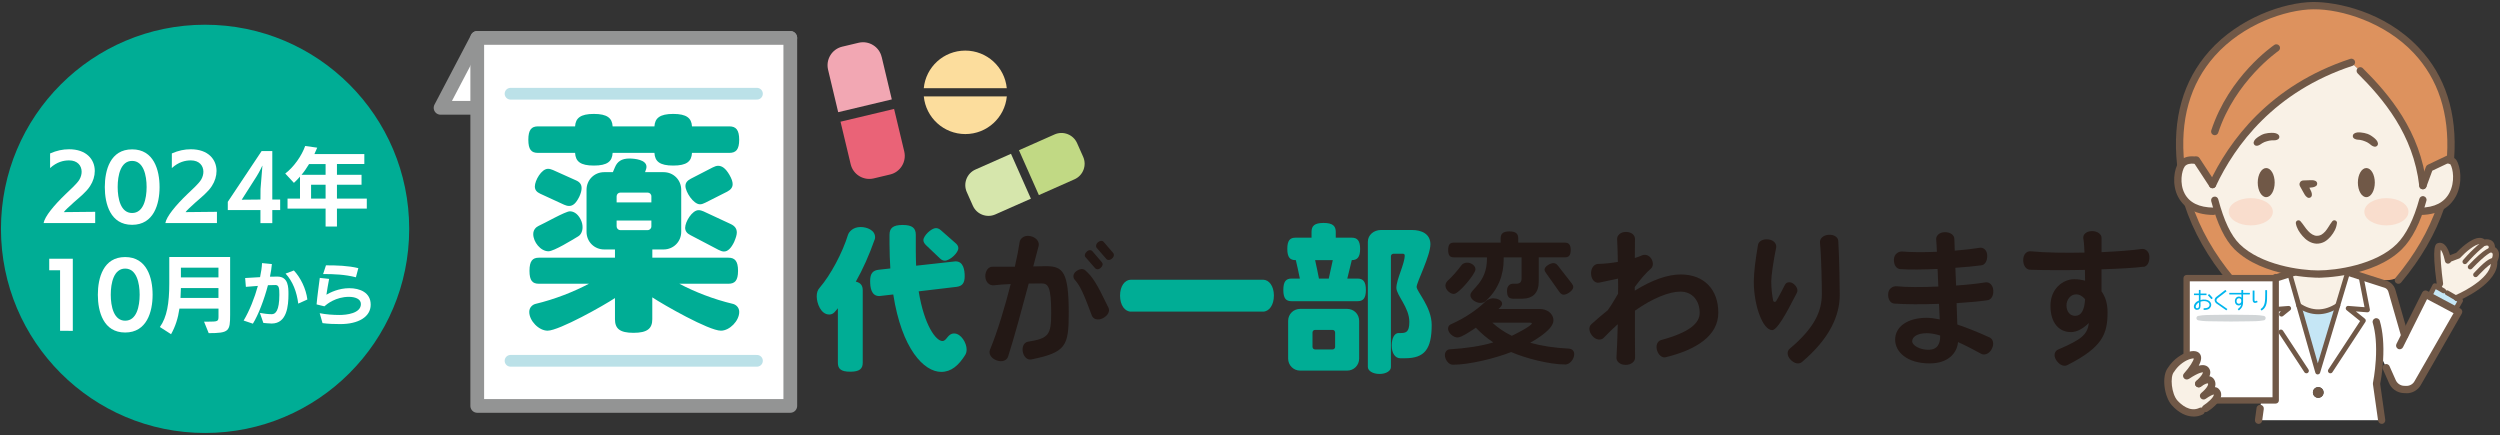 <?xml version="1.0" encoding="UTF-8"?><svg id="_レイヤー_2" xmlns="http://www.w3.org/2000/svg" viewBox="0 0 546 95"><rect x="0" y="0" width="546" height="95" fill="#333333" stroke="none"/><defs><style>.cls-1{fill:#231815;}.cls-2{fill:#c1d984;}.cls-3{fill:#fcdd9d;}.cls-4{fill:#f9ddcd;}.cls-5{fill:#c5e6f5;}.cls-6{fill:#d1d5d7;}.cls-7,.cls-8{fill:#fff;}.cls-9{fill:#00ad95;}.cls-8{stroke:#939494;stroke-width:3px;}.cls-8,.cls-10{stroke-linecap:round;stroke-linejoin:round;}.cls-11,.cls-10{fill:none;}.cls-12{fill:#f9f1e6;}.cls-10{stroke:#bbe1e8;stroke-width:2.56px;}.cls-13{fill:#dd925e;}.cls-14{fill:#ea6377;}.cls-15{fill:#d6e6ac;}.cls-16{fill:#f2a7b3;}.cls-17{fill:#00b5ed;}.cls-18{fill:#705847;}</style></defs><g id="_レイヤー_1-2"><path class="cls-16" d="M192.56,12.43l2.21,9.28-11.71,2.79-2.21-9.28c-.53-2.24.85-4.5,3.1-5.03l3.57-.85c2.24-.53,4.5.85,5.03,3.09Z"/><path class="cls-14" d="M183.56,26.58l11.71-2.79,2.22,9.29c.53,2.24-.85,4.5-3.09,5.03l-3.57.85c-2.25.54-4.51-.85-5.04-3.09l-2.22-9.29Z"/><path class="cls-15" d="M213.03,37.03l7.77-3.44,4.35,9.8-7.77,3.44c-1.87.83-4.08-.02-4.91-1.9l-1.33-2.99c-.83-1.87.02-4.08,1.89-4.91Z"/><path class="cls-2" d="M226.89,42.61l-4.35-9.8,7.78-3.45c1.87-.83,4.08.02,4.91,1.89l1.33,2.99c.84,1.88-.01,4.09-1.89,4.92l-7.78,3.45Z"/><path class="cls-3" d="M201.76,21.06h18.13c-.44,4.62-4.33,8.22-9.06,8.22s-8.63-3.6-9.07-8.22Z"/><path class="cls-3" d="M210.82,11.05c4.72,0,8.62,3.6,9.06,8.22h-18.13c.44-4.62,4.33-8.22,9.07-8.22Z"/><polygon class="cls-8" points="164.59 23.55 96.22 23.55 104.23 8.28 172.6 8.28 164.59 23.55"/><rect class="cls-8" x="104.23" y="8.28" width="68.37" height="80.37"/><line class="cls-10" x1="111.5" y1="20.47" x2="165.32" y2="20.47"/><line class="cls-10" x1="111.5" y1="78.8" x2="165.32" y2="78.8"/><path class="cls-9" d="M159.29,33.39h-8.16c-.1,1.85-1.13,2.77-4.1,2.77s-4-.92-4.1-2.77h-9.13c-.1,1.85-1.13,2.77-4.1,2.77s-4-.92-4.1-2.77h-8.11c-1.44,0-2.1-.72-2.1-2.87s.67-2.92,2.1-2.92h8.11c.1-1.8,1.18-2.72,4.1-2.72s4,.92,4.1,2.72h9.13c.1-1.8,1.18-2.72,4.1-2.72s4,.92,4.1,2.72h8.16c1.44,0,2.15.77,2.15,2.92s-.72,2.87-2.15,2.87ZM157.44,72.22c-2.62,0-12.52-5.64-14.98-7.28v4.77c0,2-1.03,2.98-4.1,2.98s-4.05-.97-4.05-2.98v-4.62c-2.36,1.59-12.21,7.13-14.72,7.13-1.9,0-4-2.15-4-4.1,0-1.03.77-1.59,1.33-1.74,4.31-1.03,8.41-2.67,11.7-4.41h-10.93c-1.39,0-2.05-.67-2.05-2.82s.67-2.87,2.05-2.87h16.62v-1.8h-2.36c-2.15,0-3.85-1.69-3.85-3.85v-9.18c0-2.15,1.69-3.85,3.85-3.85h1.9l.46-1.08c.51-1.23,1.44-1.9,3.13-1.9,1.18,0,3.75.26,3.75,1.8,0,.31-.1.62-.26,1.03l-.05.15h4.05c2.15,0,3.85,1.69,3.85,3.85v9.18c0,2.15-1.69,3.85-3.85,3.85h-2.46v1.8h16.62c1.39,0,2.1.72,2.1,2.87s-.72,2.82-2.1,2.82h-10.72c3.28,1.74,7.44,3.39,11.75,4.41.56.15,1.33.72,1.33,1.74,0,1.95-2.1,4.1-4,4.1ZM126.31,51.6c-1.28.77-5.34,3.28-6.52,3.28-1.74,0-3.33-2.05-3.33-3.75,0-.97.62-1.54,1.18-1.8,1.28-.56,5.85-3.18,6.82-3.18.72,0,1.64.41,2.31,1.69.36.67.46,1.28.46,1.8,0,.98-.46,1.69-.92,1.95ZM126.51,42.98c-.72,1.44-1.39,2-2.21,2-.36,0-.72-.1-1.08-.26l-5.23-2.41c-.77-.36-1.18-.82-1.18-1.59,0-1.28,1.44-3.85,2.87-3.85.36,0,.67.1,1.08.26l5.03,2.26c.82.36,1.23.87,1.23,1.69,0,.51-.15,1.13-.51,1.9ZM142.26,42.88c0-.46-.36-.82-.82-.82h-5.95c-.46,0-.82.36-.82.82v1.33h7.59v-1.33ZM142.26,48.16h-7.59v1.28c0,.46.36.82.82.82h5.95c.46,0,.82-.36.82-.82v-1.28ZM160.37,52.78c-.72,1.49-1.44,2.15-2.26,2.15-.36,0-.77-.15-1.18-.36l-6.16-3.23c-.72-.36-1.13-.87-1.13-1.59,0-1.33,1.54-3.85,2.92-3.85.36,0,.72.1,1.08.26l5.95,2.77c.87.41,1.33.98,1.33,1.85,0,.51-.21,1.18-.56,2ZM158.83,41.85l-4.77,2.41c-.41.21-.82.36-1.18.36-1.44,0-3.18-2.72-3.18-4,0-.72.41-1.18,1.18-1.59l4.77-2.46c.41-.21.82-.36,1.18-.36.87,0,1.64.56,2.46,1.95.51.87.72,1.54.72,2.05,0,.72-.41,1.23-1.18,1.64Z"/><path class="cls-9" d="M191.04,52.27c-1.23,3.5-2.62,6.58-4.13,9.24,1.09.25,1.51.88,1.51,1.89v15.82c0,1.33-.7,1.96-2.73,1.96s-2.7-.63-2.7-1.96v-11.9c-.56.63-.91,1.37-1.89,1.37-1.82,0-2.73-2.45-2.73-3.99,0-.77.21-1.4.67-1.89,2.35-2.73,4.94-7.56,6.16-11.52.21-.63,1.05-1.71,2.77-1.71,1.33,0,3.15.67,3.15,2.24,0,.17-.04.31-.07.46ZM210.88,77.4c-1.5,2.42-3.12,3.82-5.32,3.82-3.75,0-8.61-4.97-10.47-16.91l-3.05.35c-1.79,0-2-1.93-2-3.33,0-1.65.63-2.28,1.89-2.42l2.52-.28c-.1-1.68-.18-3.47-.18-5.36v-2c0-1.4.7-2.14,2.87-2.14s2.87.74,2.87,2.14v3.47c0,1.16.04,2.24.07,3.29l8.61-.95c1.75,0,2,1.93,2,3.29,0,1.54-.63,2.14-1.79,2.28l-8.26.98c1.23,7.53,3.81,10.85,5.18,10.85.98,0,1.12-1.65,2.56-1.65,1.54,0,2.73,2.1,2.73,3.47,0,.49-.1.88-.25,1.08ZM206.37,56.93c-.42,0-.77-.17-1.16-.56l-2.98-2.84c-.35-.35-.56-.7-.56-1.08,0-.98,1.75-2.63,2.73-2.63.42,0,.77.18,1.12.49l3.15,2.77c.42.35.63.7.63,1.12,0,1.05-1.89,2.73-2.94,2.73Z"/><path class="cls-1" d="M225.21,78.5c-.79.16-1.61-.5-1.83-1.67-.22-1.17.32-2.08,1.13-2.2,4.54-.72,5.07-1.51,5.07-6.27,0-5.73-.66-6.46-2.11-6.46-.35,0-1.42,0-2.8.03-1.48,5.57-3.24,12.03-4.5,15.94-.28.88-1.35,1.29-2.55.82-1.23-.47-1.73-1.48-1.42-2.27,1.67-4.03,3.31-9.54,4.54-14.39-1.32.06-2.65.16-3.72.28-.88.09-1.79-.66-1.83-1.92-.03-1.26.69-2.14,1.57-2.14,1.35.03,3.12,0,4.88,0,.5-2.17.85-4.03,1.04-5.35.13-.88,1.1-1.64,2.42-1.32,1.29.31,1.95,1.26,1.73,2.17-.31,1.2-.72,2.71-1.17,4.44,1.29-.03,2.33-.06,2.74-.06,3.75,0,5.01,1.2,5.01,10.24,0,7.21-.6,8.6-8.22,10.14ZM240.89,69.49c-1.1.57-2.14.22-2.43-.57-1.7-4.54-2.49-6.46-3.75-7.84-.41-.47-.41-1.26.32-1.83.76-.57,1.51-.63,1.98-.22,1.61,1.42,2.49,2.8,5.07,8.16.38.76-.09,1.73-1.2,2.3ZM240.39,58.5c-.44.41-.95.38-1.23.06l-2.08-2.39c-.28-.31-.19-.82.28-1.23.44-.41.94-.38,1.23-.06l2.08,2.42c.25.32.19.79-.28,1.2ZM242.84,56.48c-.41.38-.98.38-1.23.06l-2.08-2.39c-.25-.31-.19-.85.28-1.26.44-.35.98-.38,1.23-.06l2.08,2.42c.25.28.22.82-.28,1.23Z"/><path class="cls-9" d="M275.84,68.06h-28.84c-1.33,0-2.38-1.4-2.38-3.5s1.05-3.47,2.38-3.47h28.84c1.33,0,2.38,1.4,2.38,3.47s-1.05,3.5-2.38,3.5Z"/><path class="cls-9" d="M296.49,65.78h-14.42c-1.19,0-1.79-.6-1.79-2.45s.59-2.49,1.79-2.49h1.82c-.28-1.4-.6-2.87-.88-4.03h-.07c-1.19,0-1.79-.6-1.79-2.45s.59-2.45,1.79-2.45h3.5v-1.26c0-1.3.63-1.96,2.63-1.96s2.66.67,2.66,1.96v1.26h3.5c1.19,0,1.82.63,1.82,2.45s-.63,2.45-1.82,2.45l-.98,4.03h2.24c1.19,0,1.82.63,1.82,2.49s-.63,2.45-1.82,2.45ZM294.22,80.94h-10.26c-1.47,0-2.63-1.16-2.63-2.63v-8.23c0-1.47,1.16-2.62,2.63-2.62h10.26c1.47,0,2.62,1.16,2.62,2.62v8.23c0,1.47-1.16,2.63-2.62,2.63ZM291.59,72.61c0-.31-.24-.56-.56-.56h-3.82c-.32,0-.56.25-.56.56v3.15c0,.31.25.56.56.56h3.82c.32,0,.56-.25.56-.56v-3.15ZM287.22,56.82c.28,1.29.59,2.66.84,4.03h2.14l.88-4.03h-3.85ZM306.89,78.24h-1.08c-1.12,0-1.86-1.12-1.86-2.77s.63-2.73,1.47-2.73h.42c1.22,0,1.96-.18,1.96-2.45,0-3.15-2.83-5.81-2.83-7.42,0-1.86,1.82-5.22,1.82-7.07,0-.25-.14-.39-.46-.39h-1.96c-.35,0-.59.25-.59.53v24.22c0,.81-1.01,1.51-2.49,1.51s-2.55-.7-2.55-1.51v-27.37c0-1.44,1.26-2.56,2.87-2.56h6.76c2.03,0,4.03.8,4.03,3.12,0,2.52-3.01,8.3-3.01,9.31s3.29,4.38,3.29,8.3c0,5.22-1.5,7.28-5.78,7.28Z"/><path class="cls-1" d="M341.79,79.6c-3.37,0-8.63-1.35-11.75-2.71-3.43,1.35-9.13,2.77-12.75,2.77-.98,0-1.73-1.23-1.73-2.11,0-.69.47-1.23,1.07-1.26,3.59-.22,6.77-.69,9.51-1.51-1.45-.94-2.71-2.05-3.81-3.21-.76.5-3.12,2.14-3.97,2.14-.94,0-2.11-.98-2.11-1.95,0-.5.35-.82.63-.94,3.28-1.42,6.08-3.5,7.56-4.98.31-.31.91-.69,1.7-.69.69,0,1.92.35,1.92,1.17,0,.5-.47.85-.79,1.17h9.07c1.45,0,2.93.91,2.93,2.49,0,1.92-3.65,4.06-5.07,4.88,2.46.69,5.29,1.13,8.57,1.29.38.03,1.04.35,1.04,1.2,0,1.04-.91,2.27-2.02,2.27ZM317.54,64.2c-.85,0-1.86-.91-1.86-1.83,0-.41.22-.76.38-.94,1.2-1.1,2.27-2.36,3.12-3.5.19-.25.63-.57,1.23-.57.82,0,1.83.57,1.83,1.48,0,.98-3.65,5.35-4.69,5.35ZM341.76,56.2h-5.7v5.32c0,2.42-1.26,3.72-3.65,3.72h-1.89c-.95,0-1.39-.41-1.39-1.73,0-1.23.79-1.54,1.29-1.54h.66c.91,0,1.23-.35,1.23-1.26v-4.5h-3.91v.47c0,3.34-1.17,6.65-4.06,9.17-.19.16-.57.31-1.04.31-.85,0-2.17-.72-2.17-1.7,0-1.32,3.62-2.68,3.62-7.94v-.31h-7.21c-.85,0-1.26-.38-1.26-1.61s.41-1.61,1.26-1.61h10.2v-.91c0-1.01.47-1.54,1.92-1.54s1.92.54,1.92,1.54v.91h10.17c.85,0,1.29.41,1.29,1.61s-.44,1.61-1.29,1.61ZM334.2,70.47h-8.28c1.2,1.1,2.58,2.05,4.25,2.87.57-.25,4.38-2.17,4.38-2.71,0-.09-.13-.16-.35-.16ZM341.51,64.36c-.38,0-.66-.22-.94-.6l-2.96-4.19c-.19-.25-.28-.47-.28-.69,0-.72,1.29-1.42,1.92-1.42.41,0,.72.19,1.01.57l2.99,3.84c.22.28.35.54.35.82,0,.76-1.35,1.67-2.08,1.67Z"/><path class="cls-1" d="M363.81,78.02c-.76.19-1.57-.41-1.92-1.51-.32-1.1.13-2.05.88-2.24,6.3-1.7,8.44-3.72,8.44-5.95,0-2.55-1.51-4.63-4.22-4.63-2.33,0-5.95,1.35-9.92,4.16,0,4.35,0,8.25.03,10.27,0,.85-.82,1.57-2.08,1.57s-2.05-.79-1.98-1.64c.09-1.64.22-4.28.28-7.24-1.01.91-2.05,1.89-3.09,2.99-.57.57-1.67.5-2.46-.44-.79-.91-.85-1.98-.22-2.55,1.23-1.1,2.42-2.14,3.59-3.06.76-1.07,1.54-2.36,2.24-3.59.03-1.1.03-2.24,0-3.31-1.26.28-2.8.6-4.13.88-.85.16-1.7-.6-1.76-1.89-.06-1.29.66-2.17,1.54-2.2,1.51-.03,2.99-.22,4.31-.44-.03-2.02-.09-3.72-.16-4.94-.06-.82.72-1.61,1.92-1.61s1.98.69,1.98,1.51c-.03,1.2,0,2.61-.03,4.19.6-.19,1.13-.38,1.54-.57.63-.28,1.54-.13,2.08.76.5.85.38,1.7-.13,2.14-1.13.98-2.36,2.43-3.5,4v.79c3.84-2.36,7.18-3.53,10.05-3.53,5.04,0,8.19,3.24,8.19,8.35s-4.94,8.13-11.5,9.73Z"/><path class="cls-1" d="M387.03,72.1c-2.02-.03-4-5.29-4-10.61,0-2.08.41-5.04.91-7.97.13-.82,1.04-1.39,2.27-1.23,1.2.13,1.86.98,1.7,1.8-.57,2.77-1.07,6.11-1.07,7.34,0,1.61.22,3.28.41,4.19.09.38.5.41.69.09.5-.79,1.26-2.3,1.92-3.56.31-.57,1.17-.72,1.89-.13.72.6.98,1.35.69,1.92-2.58,5.07-4.38,8.16-5.42,8.16ZM393.52,79.09c-.63.5-1.64.35-2.46-.54-.82-.85-.82-1.86-.19-2.39,5.45-4.57,7.02-8.19,7.02-11.94,0-1.7-.09-8.06-.41-11.24-.06-.82.63-1.61,1.86-1.7,1.2-.09,2.08.5,2.14,1.32.25,3.94.32,10.71.32,11.81,0,4.38-2.05,9.42-8.28,14.68Z"/><path class="cls-1" d="M434.03,65.58c-1.76.25-4.16.47-6.71.63.06,1.73.13,3.34.16,4.66,2.24.76,4.63,1.73,7.05,2.83.79.38,1.04,1.42.47,2.52-.57,1.07-1.58,1.45-2.33,1.04-1.64-.91-3.37-1.8-5.04-2.55-.19,2.33-2.08,4.66-6.17,4.66-5.04,0-7.56-2.55-7.56-5.2,0-2.8,2.68-4.76,6.87-4.76.85,0,1.79.13,2.87.35-.06-1.01-.09-2.14-.16-3.4-3.65.13-7.28.13-9.79-.06-.79-.06-1.39-.91-1.32-2.11.06-1.2,1.07-1.73,1.86-1.67,2.05.22,5.48.22,9.1.06-.06-1.29-.09-2.61-.16-3.84-3.02.13-6.05.19-8.19.03-.82-.06-1.39-.91-1.35-2.11.03-1.2,1.04-1.79,1.83-1.73,1.73.16,4.57.19,7.56.06-.06-1.07-.09-1.98-.16-2.71-.06-.82.72-1.57,1.92-1.57s2.02.63,2.05,1.45c.03.76.06,1.64.09,2.58,2.05-.16,3.97-.38,5.48-.63.79-.13,1.61.57,1.61,1.73.03,1.17-.5,2.02-1.29,2.11-1.42.19-3.43.38-5.67.54.06,1.26.09,2.58.16,3.87,2.39-.16,4.69-.41,6.42-.69.82-.13,1.64.57,1.7,1.73.09,1.23-.47,2.08-1.29,2.17ZM423.73,73.27c-1.04-.31-2.05-.5-2.93-.5-2.14,0-3.18.85-3.18,1.76s1.67,1.86,3.5,1.86c2.08,0,2.61-1.35,2.61-2.96v-.16Z"/><path class="cls-1" d="M468.17,58.25c-1.79.25-5.2.44-9.2.57v4.82c.88,1.2,1.32,2.74,1.32,4.54,0,4.82-1.13,7.68-8.79,11.56-.72.38-1.7,0-2.39-1.04-.69-1.01-.41-2.02.38-2.36,5.1-2.2,6.39-3.21,6.71-5.79-1.13,1.1-2.49,1.98-3.91,1.98-2.46,0-4.47-1.83-4.47-5.76,0-3.72,2.74-5.79,5.17-5.79.88,0,1.67.13,2.39.32,0-.72,0-1.54-.03-2.36-3.97.09-8.25.09-12-.03-.82-.03-1.48-.85-1.48-2.11s.76-1.98,1.61-1.92c3.24.31,7.59.38,11.78.28-.06-1.45-.16-2.65-.28-3.21-.03-.82.76-1.48,1.95-1.48,1.23.03,2.05.69,2.05,1.51v3.09c3.62-.16,6.8-.41,8.72-.69.82-.13,1.7.5,1.73,1.7.03,1.2-.44,2.08-1.26,2.21ZM453.4,64.29c-1.17,0-2.08,1.13-2.08,2.42,0,1.39.82,2.27,1.86,2.27,1.42,0,2.05-1.29,2.21-3.62-.54-.66-1.2-1.07-1.98-1.07Z"/><circle class="cls-9" cx="44.79" cy="49.98" r="44.58"/><path class="cls-7" d="M9.52,48.73c.24-1.44,2.29-3.92,4.85-6.37.94-.91,2.41-2.2,2.96-3.11.33-.56.5-1.17.5-1.74,0-1.31-.89-2.48-2.74-2.48-1.2,0-2.68.33-4.15,1.68v-3.2c1.44-.63,2.76-.91,4.15-.91,3.81,0,5.61,2.24,5.61,4.74,0,1.11-.35,2.26-1.02,3.29-.81,1.28-2.26,2.42-3.54,3.55-1.13,1.02-1.96,1.78-2.2,2.15l6.85-.07v2.46h-11.27Z"/><path class="cls-7" d="M22.89,40.86c0-3.7,1.2-8.24,5.96-8.24s6,4.53,6,8.24-1.26,8.24-6,8.24-5.96-4.55-5.96-8.24ZM32.02,40.84c0-2.55-.67-5.7-3.17-5.7s-3.15,3.15-3.15,5.7.65,5.68,3.15,5.68,3.17-3.11,3.17-5.68Z"/><path class="cls-7" d="M36.11,48.73c.24-1.44,2.29-3.92,4.85-6.37.94-.91,2.41-2.2,2.96-3.11.33-.56.5-1.17.5-1.74,0-1.31-.89-2.48-2.74-2.48-1.2,0-2.68.33-4.15,1.68v-3.2c1.44-.63,2.76-.91,4.15-.91,3.81,0,5.61,2.24,5.61,4.74,0,1.11-.35,2.26-1.02,3.29-.81,1.28-2.26,2.42-3.54,3.55-1.13,1.02-1.96,1.78-2.2,2.15l6.85-.07v2.46h-11.27Z"/><path class="cls-7" d="M56.88,48.73v-2.85h-7.13v-1.8l7.39-11.09h2.33v10.59h1.72v2.3h-1.72v2.85h-2.59ZM56.9,41.27c0-.19.41-5.09.41-5.09h-.02s-.57,1.28-1.28,2.39l-3.22,5.05,4.09-.04.02-2.31Z"/><path class="cls-7" d="M73.59,45.56v3.91h-2.48v-3.91h-8.31v-2.18h2.72v-4.81c-.43.5-.87.94-1.33,1.37l-1.89-2.04c1.89-1.43,3.61-3.91,4.35-6.02l2.63.37-.61,1.39h10.9v2.18h-5.98v2.35h5.37v2.17h-5.37v3.04h6.52v2.18h-6.52ZM71.11,35.83h-3.61c-.54.89-1.07,1.67-1.65,2.35h5.26v-2.35ZM71.11,40.34h-3.17v3.04h3.17v-3.04Z"/><path class="cls-7" d="M13.12,72.25v-13.22h-2.37v-2.52h5.15v15.75l-2.78-.02Z"/><path class="cls-7" d="M21.37,64.38c0-3.7,1.2-8.24,5.96-8.24s6,4.53,6,8.24-1.26,8.24-6,8.24-5.96-4.55-5.96-8.24ZM30.5,64.36c0-2.55-.67-5.7-3.16-5.7s-3.15,3.15-3.15,5.7.65,5.68,3.15,5.68,3.16-3.11,3.16-5.68Z"/><path class="cls-7" d="M44.55,70.25h.91c2.13,0,2.26-.06,2.26-1.15v-1.7h-8.53c-.31,2.13-.89,3.92-1.83,5.59l-2.44-1.57c1.54-2.15,2.05-5.2,2.05-9.48v-5.81h13.29v12.6c0,3.59-.22,4.03-4.68,4.03l-1.02-2.52ZM47.71,62.92h-8.2c-.02.76-.04,1.46-.09,2.15h8.29v-2.15ZM47.71,58.46h-8.2v2.13h8.2v-2.13Z"/><path class="cls-7" d="M56.77,68.34c.86.15,1.72.28,2.59.28.79,0,1.65-.71,1.65-4.24,0-1.42-.07-2.13-.86-2.13-.55,0-1.08.01-1.63.04-.83,3.17-2.13,6.55-3.29,8.4l-2.02-.68c1.3-2.18,2.4-4.98,3.11-7.57-.87.06-1.79.13-2.62.21l-.16-1.93,3.26-.19c.24-1.13.39-2.18.43-3.07l2.15.21c-.06.81-.21,1.76-.42,2.76.55-.02,1.1-.02,1.64-.02,2.4,0,2.4,2.37,2.4,3.85,0,2.49-.31,6.4-3.66,6.4-.58,0-1.27-.09-1.82-.13l-.76-2.19ZM65.14,66.31c-.34-2.61-1.19-4.83-2.77-6.56l1.81-.68c1.48,1.59,2.65,3.97,2.95,6.34l-1.99.9Z"/><path class="cls-7" d="M69.81,68.4c1.42.28,2.9.39,4.36.39s4.65-.33,4.65-2.39c0-1.13-1.29-1.57-2.62-1.57-2.86,0-4.8,1.57-5.36,2.07l-1.7-.42c.16-1.85.47-3.94.7-5.79l2.04.22c-.22,1.23-.46,2.46-.59,3.45.81-.47,2.68-1.42,4.99-1.42s4.68.93,4.68,3.6-2.7,4.24-6.64,4.24c-1.29,0-2.59-.04-3.88-.21l-.62-2.18ZM77.73,60.56c-2.33-.61-4.77-.71-7.16-.71l.62-1.9c2.37,0,4.76.06,7.07.61l-.53,2Z"/><path class="cls-13" d="M528.41,46.09c-1.05,3.07-2.49,5.89-4.4,7.78-5.35,5.29-15.19,5.99-17.72,5.99s-12.36-.7-17.72-5.99c-1.84-1.82-3.21-4.78-4.23-8l-.89.29c-2.59-.03-4.38-.71-5.59-1.72,1.42,4.43,3.77,9.26,7.52,14.24,1.19,1.59,3.08,2.51,5.07,2.51h30.76c1.69,0,3.3-.79,4.33-2.13,3.71-4.86,6.09-9.58,7.58-13.93-1.14.63-2.61,1.02-4.49,1.04l-.19-.06Z"/><path class="cls-13" d="M481.34,45.96c.11.02.21.04.32.06-.02-.05-.03-.1-.05-.15l-.27.09Z"/><path class="cls-18" d="M523.8,61.98c-.18,0-.36-.06-.51-.19-.34-.28-.38-.79-.1-1.12,4.19-5,7.27-10.32,9.14-15.81.14-.42.59-.64,1.01-.5.42.14.64.6.5,1.01-1.94,5.68-5.11,11.17-9.43,16.32-.16.19-.38.29-.61.29Z"/><path class="cls-18" d="M487.35,61.98c-.23,0-.45-.1-.61-.29-4.49-5.36-7.74-11.09-9.66-17.01-.14-.42.1-.87.51-1,.42-.13.87.1,1,.51,1.85,5.73,5,11.27,9.36,16.48.28.34.24.84-.1,1.12-.15.13-.33.19-.51.19Z"/><polygon class="cls-5" points="536.54 65.17 534.44 63.95 532.51 62.83 532.44 62.79 531.76 62.39 530.63 64.63 530.6 64.69 536.21 67.67 536.24 67.64 537.37 65.65 536.62 65.21 536.54 65.17"/><path class="cls-12" d="M544.36,54.5c-.05-.02-.11-.04-.17-.05.31-2.04-1.76-1.4-1.76-1.4-1.48-1.72-5.6,2.77-5.6,2.77l-1.86.71-.39.07c-.18-.84-.8-3.18-1.91-2.84-.87.26.21,8.21.21,8.21l-.34.63-.11.19.07.04,1.93,1.12,2.11,1.22.05-.1s8.61-3.62,8.1-8.06c.56-.98.62-2.18-.33-2.51Z"/><path class="cls-5" d="M502.04,66.72l4.14,14.52,4.37-14.52c-2.87,1.84-5.7,1.84-8.51,0Z"/><path class="cls-7" d="M519.69,78.6h.69s2.06,4.63,2.06,4.63c.4,1.05,1.39,1.77,2.52,1.82l.47.02c1.06.05,2.06-.5,2.59-1.43l8.94-15.58-.74-.39-5.62-2.98-.88-.47-3.18,6.36-1.34,2.67-.7-2.44-2.1-7.32c-.19-.67-.7-1.2-1.37-1.41l-5.28-1.7-2.7-.87h-.43v.38l-2.05,6.83h-.01l-4.37,14.52-4.14-14.52-1.93-6.77-.06-.19-3.04.98v6.83l2.83-.22-2.83,2.29v17.82h-3.16l-.59,4.31h26.9l-1.13-7.96s.47-2.24.65-5.21ZM506.3,86.88c-.64,0-1.16-.52-1.16-1.17s.52-1.16,1.16-1.16,1.17.52,1.17,1.16-.52,1.17-1.17,1.17Z"/><polygon class="cls-7" points="497.01 69.64 499.84 67.35 497.01 67.57 497.01 69.64"/><path class="cls-12" d="M481.24,86.46c.88-.73,2.26-2.11,1.66-3.13-.5-.85-1.76-.21-2.71.47.96-.87,2.07-2.1,1.62-2.88-.71-1.24-3.88.97-4.26,1.21.3-.33,2.89-3.26,2.29-4.32-.22-.39-.94-.43-1.81-.15-.16.05-.32.11-.48.18-1.14.49-2.47,1.47-3.33,2.83-1.33,1.48-.73,5.72.72,7.33,1.51,1.67,3.66,2.83,5.79,1.79l.96-.59s1.3-.95,2.01-1.74c.01,0,0-.01,0-.01.04-.03.07-.07.11-.11.59-.71.59-1.33.21-1.81-.44-.59-1.9.31-2.78.93Z"/><path class="cls-7" d="M496.98,60.74h-19.43v17.1c.16-.07.32-.13.48-.18.87-.28,1.59-.24,1.81.15.61,1.06-1.99,3.99-2.29,4.32.37-.24,3.54-2.46,4.26-1.21.46.79-.66,2.01-1.62,2.88.96-.68,2.21-1.32,2.71-.47.6,1.02-.78,2.39-1.66,3.13.87-.62,2.34-1.51,2.78-.93.37.48.37,1.1-.21,1.81-.03.03-.06.07-.11.11,0,0,.01.01,0,.01h13.31v-26.71h-.03s0,0,0,0Z"/><path class="cls-12" d="M500.05,59.76l.06.19,1.93,6.77c2.81,1.84,5.64,1.84,8.51,0h.01l2.05-6.83v-.38h-11.76l-.81.26Z"/><path class="cls-18" d="M506.3,84.55c-.64,0-1.16.52-1.16,1.16s.52,1.17,1.16,1.17,1.17-.52,1.17-1.17-.52-1.16-1.17-1.16Z"/><path class="cls-12" d="M534.78,34.89l-.07-.15-4.14,1.97-1.4,3.84c-1.2-10.68-7.1-18.54-13.69-25.08l-1.93-1.85c-15.55,5.12-25.06,15.5-30.33,26.69l-3.52-5.36-.41.02c-1.01-.14-2.21.07-2.83.97-1.02,1.49-1.61,5.99,1.39,8.49,1.2,1.01,3,1.69,5.59,1.72l.89-.29c1.02,3.22,2.39,6.18,4.23,8,5.36,5.29,15.19,5.99,17.72,5.99s12.37-.7,17.72-5.99c1.92-1.88,3.35-4.7,4.4-7.78l.19.06c1.88-.02,3.35-.41,4.49-1.04,4.3-2.38,3.82-8.12,2.68-9.76-.17-.24-.76-.32-.99-.47Z"/><path class="cls-13" d="M505.24,1.24c-9.63.12-31.75,8.46-28.97,34.68l.18.02c.62-.89,1.82-1.11,2.83-.97l.41-.02,3.52,5.36c5.27-11.19,14.78-21.58,30.33-26.69l1.93,1.85c6.6,6.53,12.49,14.39,13.69,25.08l1.4-3.84,4.14-1.97.49-.23c1.8-25.96-20.34-33.38-29.96-33.27Z"/><path class="cls-18" d="M483.43,46.95h0c-4.73-.05-6.82-2.18-7.74-3.97-1.42-2.73-.84-6.11.11-7.49.7-1.02,2.05-1.51,3.59-1.31.44.06.74.46.69.89-.06.44-.46.75-.89.69-.73-.09-1.65.02-2.07.63-.62.9-1.16,3.64-.01,5.85,1.05,2.03,3.18,3.07,6.34,3.1.44,0,.79.37.79.81,0,.44-.36.79-.8.79Z"/><path class="cls-18" d="M528.6,46.95c-.44,0-.79-.35-.8-.79,0-.44.35-.8.79-.81,3.13-.03,5.28-1.14,6.39-3.29,1.22-2.35.78-5.2.18-6.18-.07-.03-.18-.07-.26-.09-.19-.06-.38-.13-.55-.24-.37-.24-.48-.73-.25-1.1.23-.37.72-.48,1.09-.25.06.03.14.05.22.08.34.11.76.25,1.02.62.95,1.38,1.49,4.98-.03,7.9-.97,1.86-3.1,4.1-7.79,4.15h0ZM535.21,35.91h.01-.01Z"/><path class="cls-18" d="M506.28,60.65c-.49,0-12.06-.07-18.28-6.22-2.07-2.05-3.78-5.58-5.07-10.5-.11-.43.14-.86.57-.97.43-.11.86.14.97.57,1.22,4.64,2.78,7.93,4.65,9.77,4.61,4.56,13.24,5.76,17.16,5.76s12.55-1.2,17.16-5.76c2.03-2,3.74-5.42,4.95-9.88.12-.42.55-.68.98-.56.43.12.68.55.56.98-1.3,4.8-3.11,8.36-5.37,10.6-6.22,6.15-17.8,6.22-18.28,6.22Z"/><path class="cls-18" d="M529.16,41.34c-.09,0-.18-.02-.28-.05-.41-.15-.63-.61-.47-1.02l1.41-3.84c.07-.2.22-.36.41-.45l4.2-2c.54-9.18-1.92-16.73-7.32-22.45-6.26-6.63-15.72-9.56-21.87-9.5-6.08.07-15.41,3.29-21.53,10.18-5.43,6.11-7.66,14.05-6.65,23.61.05.44-.27.83-.71.88-.43.05-.83-.27-.88-.71-1.06-10.03,1.31-18.39,7.05-24.84,6.45-7.25,16.29-10.64,22.71-10.72,5.01,0,15.47,1.98,23.04,10,5.81,6.15,8.41,14.27,7.72,24.12-.02.29-.19.54-.45.67l-4.33,2.06-1.3,3.53c-.12.32-.42.52-.75.52Z"/><path class="cls-18" d="M529.16,41.34c-.4,0-.75-.3-.79-.71-1.27-11.24-7.86-19.05-13.46-24.6-.31-.31-.31-.82,0-1.13.31-.31.81-.32,1.13,0,5.79,5.74,12.6,13.82,13.92,25.55.05.44-.26.83-.7.88-.03,0-.06,0-.09,0Z"/><path class="cls-18" d="M483.22,41.11c-.11,0-.23-.02-.34-.08-.4-.19-.57-.66-.38-1.06,4.3-9.16,13.14-21.3,30.8-27.12.41-.14.87.09,1.01.51.14.42-.09.87-.51,1.01-17.12,5.64-25.69,17.4-29.86,26.28-.14.29-.42.46-.72.46Z"/><path class="cls-18" d="M483.22,41.11c-.26,0-.51-.13-.67-.36l-3.52-5.37c-.24-.37-.14-.86.23-1.1.37-.24.86-.14,1.1.23l3.52,5.37c.24.37.14.86-.23,1.1-.13.09-.29.13-.44.13Z"/><path class="cls-18" d="M483.7,29.53c-.08,0-.17-.01-.25-.04-.42-.14-.65-.59-.51-1.01,3.88-11.82,13.37-18.4,13.77-18.67.37-.25.86-.15,1.11.21.25.36.15.86-.21,1.11-.09.06-9.45,6.56-13.15,17.85-.11.34-.42.55-.76.55Z"/><path class="cls-18" d="M505.78,40.65c-.43.29-.88.29-1.33.34l-1.34.13.7-1.25c.23.43.43.88.65,1.31.2.45.49.85.46,1.42-.02.36-.32.64-.68.62-.11,0-.22-.04-.31-.1-.48-.3-.66-.76-.91-1.18-.24-.43-.49-.85-.71-1.28v-.02c-.23-.41-.07-.91.34-1.13.11-.06.24-.09.36-.1l1.35-.05c.45-.01.89-.07,1.36.16.32.16.45.56.29.88-.05.1-.13.19-.22.25Z"/><path class="cls-18" d="M494.94,36.7c-1.02,0-1.85,1.42-1.85,3.18s.83,3.18,1.85,3.18,1.85-1.42,1.85-3.18-.83-3.18-1.85-3.18Z"/><path class="cls-18" d="M497.3,30.54c-.43.16-.76.08-1.14.11-.37.02-.74.1-1.1.21-.34.08-.66.22-.98.41-.33.19-.6.47-1.08.56h-.04c-.35.07-.69-.16-.76-.52-.02-.1-.01-.2.01-.29.15-.53.57-.82.98-1.12.41-.29.9-.55,1.42-.7.49-.12,1-.19,1.52-.19.51,0,1.07.03,1.49.43.25.24.26.64.02.89-.07.07-.14.12-.23.15l-.1.04Z"/><path class="cls-18" d="M518.47,32.01c-.48-.13-.72-.43-1.03-.65-.31-.22-.61-.39-.94-.5-.35-.15-.72-.25-1.08-.31-.37-.06-.71,0-1.13-.21l-.09-.05c-.31-.15-.44-.53-.29-.85.04-.08.1-.16.17-.21.46-.37,1.01-.34,1.52-.3.52.04,1.02.16,1.5.32.51.2.97.5,1.36.82.38.33.77.66.88,1.2.07.35-.16.69-.51.76-.1.02-.2.01-.29-.01h-.05Z"/><ellipse class="cls-18" cx="516.81" cy="39.88" rx="1.85" ry="3.18"/><path class="cls-4" d="M491.57,43.27c-2.66,0-4.82,1.33-4.82,2.98s2.16,2.98,4.82,2.98,4.82-1.33,4.82-2.98-2.16-2.98-4.82-2.98Z"/><path class="cls-4" d="M521.19,43.27c-2.66,0-4.82,1.33-4.82,2.98s2.16,2.98,4.82,2.98,4.82-1.33,4.82-2.98-2.16-2.98-4.82-2.98Z"/><path class="cls-18" d="M510.38,48.75c-.11,1.09-.63,2-1.33,2.86-.36.42-.78.82-1.3,1.14-.53.31-1.18.48-1.83.47-1.33-.07-2.35-.87-3.04-1.67-.71-.82-1.28-1.69-1.47-2.77-.05-.31.16-.61.47-.66.2-.03.4.04.52.18l.05.05c.61.68,1.05,1.49,1.64,2.1.57.63,1.27,1.05,1.9,1.05.32.01.63-.05.95-.21.31-.18.61-.43.89-.74.55-.62.94-1.45,1.5-2.16l.04-.06c.19-.25.56-.3.81-.1.16.13.24.32.22.51Z"/><path class="cls-18" d="M520.17,92.57c-.39,0-.73-.29-.79-.69l-1.13-7.96c-.01-.09-.01-.18,0-.27,0-.02.46-2.23.63-5.1.19-3.21-.04-5.92-.67-8.04-.13-.42.12-.87.54-.99.42-.13.87.12.99.54.68,2.3.93,5.19.73,8.59-.16,2.61-.53,4.65-.64,5.19l1.11,7.83c.06.44-.24.84-.68.9-.04,0-.08,0-.11,0Z"/><path class="cls-18" d="M493.27,92.57s-.07,0-.11,0c-.44-.06-.74-.46-.68-.9l.35-2.57c.06-.44.46-.74.9-.68.44.06.74.46.68.9l-.35,2.57c-.05.4-.4.69-.79.69Z"/><path class="cls-18" d="M525.19,74.05c-.35,0-.67-.23-.77-.58l-2.8-9.76c-.12-.41-.43-.74-.84-.87l-7.99-2.57c-.42-.14-.65-.59-.51-1,.14-.42.59-.65,1-.51l7.98,2.57c.92.3,1.62,1.02,1.89,1.95l2.8,9.76c.12.42-.12.87-.55.99-.07.02-.15.03-.22.03Z"/><path class="cls-18" d="M497,61.54c-.17,0-.34-.05-.47-.15-.21-.15-.34-.38-.34-.64,0-.07,0-.15.03-.22l.03-.12c.11-.42.52-.67.95-.57l3.43-1.1c.42-.13.87.1,1,.52.13.42-.1.87-.52,1l-3.85,1.23c-.08.03-.17.04-.26.04Z"/><path class="cls-18" d="M498.28,69.14c-.15,0-.31-.07-.41-.2-.18-.23-.15-.56.08-.75l.22-.18-1.12.09c-.26.03-.55-.19-.57-.49-.02-.29.2-.55.49-.57l2.83-.22c.23-.02.45.12.54.33.09.22.02.46-.16.61l-1.56,1.26c-.1.08-.22.12-.33.12Z"/><path class="cls-18" d="M503.72,81.53c-.17,0-.34-.08-.44-.24l-5.57-8.49c-.16-.25-.09-.58.15-.74.24-.16.57-.09.74.15l5.57,8.49c.16.25.09.58-.15.74-.09.06-.19.09-.29.09Z"/><path class="cls-18" d="M508.95,81.53c-.1,0-.2-.03-.29-.09-.25-.16-.31-.49-.15-.74l6.94-10.58-2.94-2.37c-.18-.15-.25-.39-.16-.61.09-.22.3-.36.54-.33l3.52.28-1.24-6.37c-.06-.29.13-.57.42-.62.28-.06.57.13.62.42l1.37,7.05c.03.16-.01.33-.13.46-.11.12-.28.19-.44.18l-2.5-.2,1.98,1.59c.21.17.26.48.11.71l-7.2,10.98c-.1.16-.27.24-.44.24Z"/><path class="cls-18" d="M506.18,81.78h0c-.24,0-.44-.16-.51-.39l-6.06-21.29c-.08-.28.08-.58.37-.66.28-.08.58.08.66.37l5.57,19.54,3.85-12.78c.08-.28.38-.44.66-.36.28.09.44.38.36.66l-4.37,14.52c-.07.22-.27.38-.51.38Z"/><path class="cls-18" d="M510.56,67.25c-.05,0-.1,0-.15-.02-.28-.08-.44-.38-.36-.66l2.05-6.83c.08-.28.38-.44.66-.36.28.08.44.38.36.66l-2.05,6.83c-.07.23-.28.38-.51.38Z"/><path class="cls-18" d="M525.58,85.87c-.06,0-.12,0-.19,0l-.46-.02c-1.45-.07-2.71-.98-3.23-2.33l-1.29-2.9c-.18-.4,0-.87.41-1.05.4-.18.87,0,1.05.4l1.31,2.94c.31.79,1.02,1.31,1.83,1.35l.47.02c.76.03,1.48-.35,1.85-1.02l8.53-14.86-5.79-3.07-5.26,10.51c-.2.39-.67.56-1.07.36-.39-.2-.55-.68-.36-1.07l5.63-11.25c.1-.19.27-.34.47-.4.2-.07.43-.05.62.06l7.24,3.84c.19.1.33.28.39.48.06.21.03.43-.07.62l-8.94,15.58c-.64,1.14-1.83,1.83-3.13,1.83Z"/><path class="cls-18" d="M536.24,68.17c-.09,0-.18-.02-.26-.07-.26-.15-.34-.47-.2-.73l.87-1.53-2.48-1.44c-.25-.15-.34-.47-.19-.73.15-.26.47-.34.73-.19l2.94,1.7c.25.15.34.47.2.73l-1.14,1.99c-.1.17-.28.27-.46.27Z"/><path class="cls-18" d="M530.63,65.16c-.08,0-.16-.02-.24-.06-.26-.13-.37-.45-.23-.71l1.13-2.23c.07-.13.18-.23.32-.27.14-.04.29-.02.42.05l1.93,1.12c.25.15.34.47.19.73-.15.26-.48.34-.73.19l-1.44-.84-.87,1.73c-.09.19-.28.29-.47.29Z"/><path class="cls-18" d="M536.6,65.77c-.27,0-.53-.16-.64-.42-.15-.35.02-.76.37-.91,2.26-.95,8.05-4.13,7.68-7.35-.04-.38.23-.72.61-.77.38-.04.72.23.77.61.56,4.91-8.14,8.62-8.52,8.78-.09.04-.18.05-.27.05Z"/><path class="cls-18" d="M532.54,63.29c-.11,0-.22-.03-.33-.08-.34-.18-.46-.6-.28-.94l.23-.43c-1.12-8.33-.23-8.59.31-8.75.38-.12.78-.07,1.14.14.9.53,1.39,2.04,1.65,3.22l.07.31c.07.37-.17.74-.55.81-.38.08-.74-.17-.81-.55l-.06-.28c-.26-1.2-.62-1.92-.85-2.2-.15,1.15.12,4.49.51,7.33.02.15,0,.29-.08.42l-.34.63c-.13.23-.36.36-.61.36Z"/><path class="cls-18" d="M544.69,57.7c-.12,0-.24-.03-.34-.09-.33-.19-.44-.61-.25-.94.32-.55.37-1.05.27-1.3-.04-.11-.11-.17-.23-.22-.37-.06-.68-.43-.63-.81.06-.37,0-.57-.06-.63-.14-.12-.57-.09-.81-.02-.26.08-.55,0-.73-.21-.07-.08-.15-.15-.35-.15-.99-.03-3.08,1.71-4.21,2.94-.07.08-.16.14-.26.18l-1.86.71c-.35.14-.76-.04-.89-.4-.14-.36.04-.76.4-.89l1.71-.66c.63-.66,3.2-3.26,5.1-3.26h.03c.4,0,.75.12,1.05.34.45-.07,1.18-.08,1.71.38.26.23.55.63.57,1.32.34.2.6.51.75.89.26.7.12,1.62-.37,2.47-.13.22-.36.35-.6.35Z"/><path class="cls-18" d="M540.67,60.53c-.12,0-.25-.04-.35-.13-.22-.19-.24-.53-.05-.75.16-.18.31-.34.47-.49,2.5-2.64,3.39-2.87,3.91-2.77.3.06.47.26.54.43.1.27-.03.58-.31.69-.17.06-.35.04-.48-.05-.22.07-1,.44-2.89,2.44-.15.15-.29.29-.43.45-.1.12-.25.18-.4.18Z"/><path class="cls-18" d="M539.5,58.84c-.13,0-.26-.05-.37-.15-.21-.2-.22-.54-.02-.75,3.59-3.77,4.77-4.02,5.35-3.89.26.09.37.21.42.27.18.23.13.57-.1.75-.19.14-.45.14-.63,0-.11.04-1.14.32-4.26,3.6-.1.11-.25.17-.39.17ZM544.04,54.97s0,0,0,0t0,0ZM544.04,54.97s0,0,0,0c0,0,0,0,0,0Z"/><path class="cls-18" d="M538.34,57.69c-.12,0-.25-.04-.35-.13-.22-.19-.25-.53-.06-.75,2.34-2.73,4.33-4.15,4.42-4.21.24-.17.57-.11.74.13.17.24.11.57-.13.74-.02.01-1.97,1.41-4.22,4.03-.1.12-.25.19-.4.19Z"/><path class="cls-18" d="M497.01,88.15h-13.3c-.38,0-.69-.31-.69-.69s.31-.69.69-.69h12.61v-25.33h-18.07v16.4c0,.38-.31.69-.69.69s-.69-.31-.69-.69v-17.1c0-.38.31-.69.69-.69h19.43c.38,0,.72.31.72.69v26.71c0,.38-.31.69-.69.69Z"/><path class="cls-18" d="M479.07,90.97c-1.61,0-3.27-.84-4.72-2.44-1.7-1.87-2.37-6.47-.77-8.35.85-1.31,2.21-2.46,3.66-3.08.16-.08.34-.14.53-.2,1.34-.43,2.34-.24,2.77.51.37.65.16,1.53-.33,2.46.51-.14.94-.17,1.31-.08.43.1.78.35.99.73.77,1.32-.64,2.84-1.77,3.87-.33.3-.83.27-1.13-.05-.3-.33-.27-.83.05-1.13,1.45-1.32,1.46-1.85,1.46-1.9-.03.02-.76-.1-3.04,1.43-.34.22-.82.19-1.09-.12-.26-.3-.3-.73-.03-1.03,1.27-1.41,2.11-2.8,2.17-3.31-.15-.01-.43,0-.86.14-.13.04-.25.08-.38.14-1.2.52-2.31,1.46-2.99,2.53-.02.04-.05.07-.08.11-.97,1.08-.53,4.88.72,6.26.75.83,2.72,2.65,4.85,1.61.4-.19.87-.03,1.07.37.19.4.03.87-.37,1.07-.64.32-1.32.47-2.01.47Z"/><path class="cls-18" d="M481.69,90c-.26,0-.52-.13-.67-.37-.24-.37-.13-.86.24-1.1.89-.57,2.17-1.69,2.24-2.29,0-.03,0-.06,0-.09-.23.04-.8.26-1.79.96-.35.25-.83.17-1.09-.17-.26-.34-.21-.83.12-1.1,1.2-1,1.65-1.82,1.48-2.11-.09-.04-.59.02-1.56.72-.36.26-.86.17-1.11-.19-.26-.36-.17-.86.19-1.11,1.15-.82,2.08-1.14,2.82-.98.45.1.81.36,1.04.76.23.4.37.94.15,1.62.35.03.68.18.92.5.32.32.49.82.43,1.37-.19,1.6-2.5,3.16-2.97,3.45-.13.08-.28.13-.43.13ZM483.45,86.09s0,0,0,0c0,0,0,0,0,0Z"/><path class="cls-18" d="M506.27,68.63c-1.52,0-3.03-.49-4.52-1.47-.25-.16-.31-.49-.15-.74.16-.25.49-.31.74-.15,2.63,1.73,5.23,1.73,7.93,0,.33-.22.82.05.82.45,0,.22-.12.4-.31.48-1.5.95-3.01,1.43-4.51,1.43Z"/><path class="cls-6" d="M494.42,69.96c-1.19.23-2.39.2-3.58.22l-3.58.04-3.58-.04c-1.19-.01-2.39.01-3.58-.22-.27-.05-.45-.31-.39-.58.04-.2.2-.36.39-.39,1.19-.23,2.39-.2,3.58-.22l3.58-.04,3.58.04c1.19.01,2.39-.01,3.58.22.27.05.45.31.39.58-.04.21-.2.36-.39.39Z"/><path class="cls-17" d="M482.59,67.35c-.11.1-.24.17-.38.22-.13.05-.28.08-.43.1-.16.02-.31.02-.46.02-.04,0-.05-.02-.05-.05v-.27s.01-.05.05-.05c.11,0,.23,0,.35-.02.12,0,.23-.02.33-.06.11-.04.21-.08.3-.15.08-.06.15-.15.21-.27.04-.08.06-.18.05-.28,0-.1-.04-.19-.09-.28-.07-.12-.17-.22-.31-.31-.13-.08-.29-.14-.49-.17-.17-.03-.36-.03-.54-.01-.19.02-.37.06-.54.12v.91c0,.14-.02.27-.06.39-.04.11-.11.21-.2.29-.15.14-.34.2-.56.19-.09,0-.17-.03-.26-.07-.08-.04-.15-.1-.21-.17-.04-.04-.08-.11-.11-.19-.04-.07-.05-.17-.05-.29,0-.04,0-.09.01-.15.03-.17.1-.34.21-.5.1-.16.25-.3.43-.43.06-.04.14-.08.22-.12.07-.04.15-.07.22-.1v-1.2h-1.02s-.05-.02-.05-.05v-.25s.01-.05.05-.05h1.02v-.73s.02-.05.05-.05h.26s.05.02.05.05v.73h1.26s.05.02.05.05v.25s-.01.05-.05.05h-1.26v1.08c.19-.06.38-.09.57-.11.19,0,.38,0,.57.02.25.04.46.12.65.22.19.11.33.25.42.42.08.15.12.29.13.44,0,.16-.02.31-.09.44-.07.15-.15.28-.27.37ZM480.26,66.06s-.07.04-.1.05c-.04.02-.07.04-.1.06-.14.1-.25.22-.34.34-.09.12-.15.25-.17.38,0,.02,0,.03,0,.05v.05c0,.1.02.17.07.23.04.04.07.06.11.08.04.02.07.02.09.02.11,0,.21-.02.28-.08.04-.04.08-.1.12-.17.03-.07.04-.15.04-.25v-.76ZM482.45,64.25s.04-.02.07,0c.12.14.25.27.37.4.12.14.24.28.35.42.02.02.02.05,0,.07l-.24.18s-.06.02-.07-.01c-.12-.14-.23-.27-.34-.4-.12-.13-.24-.26-.36-.39-.03-.03-.02-.06,0-.08l.21-.2Z"/><path class="cls-17" d="M486.43,67.44s.03.04.02.07l-.18.24s-.04.02-.07.01l-2.1-1.46c-.13-.09-.22-.2-.3-.33-.07-.12-.11-.26-.12-.4s.02-.27.09-.4c.07-.13.17-.25.29-.34l1.94-1.5s.03,0,.04,0c0,0,.02,0,.02.02l.19.23s.03.06,0,.07l-1.94,1.5c-.07.06-.13.12-.17.2-.04.08-.06.15-.06.23,0,.17.09.3.25.42l2.09,1.46Z"/><path class="cls-17" d="M491.35,64.26s-.02.05-.05.05h-1.41v.97c0,.29,0,.56,0,.78,0,.23-.04.44-.09.63-.05.19-.13.36-.24.52-.11.16-.26.31-.45.48l-.11.09s-.06.02-.07,0l-.18-.22s-.02-.05,0-.08l.11-.08c.17-.13.3-.28.41-.42.1-.14.17-.3.21-.47-.07.06-.14.11-.24.15-.1.04-.21.05-.32.05-.14,0-.25-.04-.36-.09-.11-.06-.2-.13-.26-.22-.08-.09-.12-.2-.16-.33-.04-.12-.04-.25-.04-.4,0-.14.04-.27.1-.39.05-.11.12-.21.21-.29.08-.08.19-.14.3-.18.11-.04.23-.05.37-.04.08,0,.17.04.25.07.08.04.14.09.21.16l-.02-.69h-2.6s-.05-.02-.05-.05v-.25s.02-.05.05-.05h2.6v-.57s.02-.05.05-.05h.29s.05.02.05.05v.57h1.41s.05.01.05.05v.25ZM489.5,65.51c-.02-.08-.06-.15-.11-.21-.05-.05-.1-.08-.16-.11-.06-.02-.12-.04-.19-.05-.09,0-.17,0-.25.03-.07.04-.12.07-.17.12-.04.06-.08.12-.11.19-.02.07-.04.15-.04.21,0,.07,0,.14,0,.21.02.08.04.14.07.2.04.07.09.12.16.16.06.04.14.07.23.07.1,0,.18,0,.25-.04.07-.03.13-.07.17-.12.04-.06.08-.11.11-.19.02-.07.04-.13.04-.21,0-.1,0-.18-.02-.27Z"/><path class="cls-17" d="M492.33,63.45s.05.02.05.05v1.61c0,.06,0,.13,0,.2,0,.06,0,.13,0,.19,0,.04,0,.09.01.14.01.05.04.09.08.12.03.01.06.02.1.02.03,0,.06,0,.1-.02.04-.01.08-.03.11-.04.03-.02.06-.04.09-.05s.06-.01.07.02l.12.25s0,.05-.03.07c-.08.03-.16.06-.24.09-.08.04-.17.05-.25.06-.08,0-.17,0-.24-.04-.08-.03-.14-.08-.2-.17-.04-.06-.08-.12-.09-.2-.02-.07-.03-.14-.03-.22s0-.14,0-.21c0-.08,0-.14,0-.21v-1.61s.01-.05.05-.05h.3ZM495.13,64.17c0,.36,0,.72-.01,1.06,0,.36-.04.69-.1,1s-.17.6-.32.85c-.14.25-.35.47-.62.65l-.12.08s-.05,0-.07-.02l-.17-.24s-.02-.04.01-.07l.12-.08c.22-.15.39-.34.51-.57.12-.23.21-.48.26-.76.05-.28.08-.58.09-.9.01-.33.02-.66.02-1.01v-.74s.01-.05.05-.05h.3s.05.02.05.05v.73Z"/><rect class="cls-11" width="546" height="95"/></g></svg>